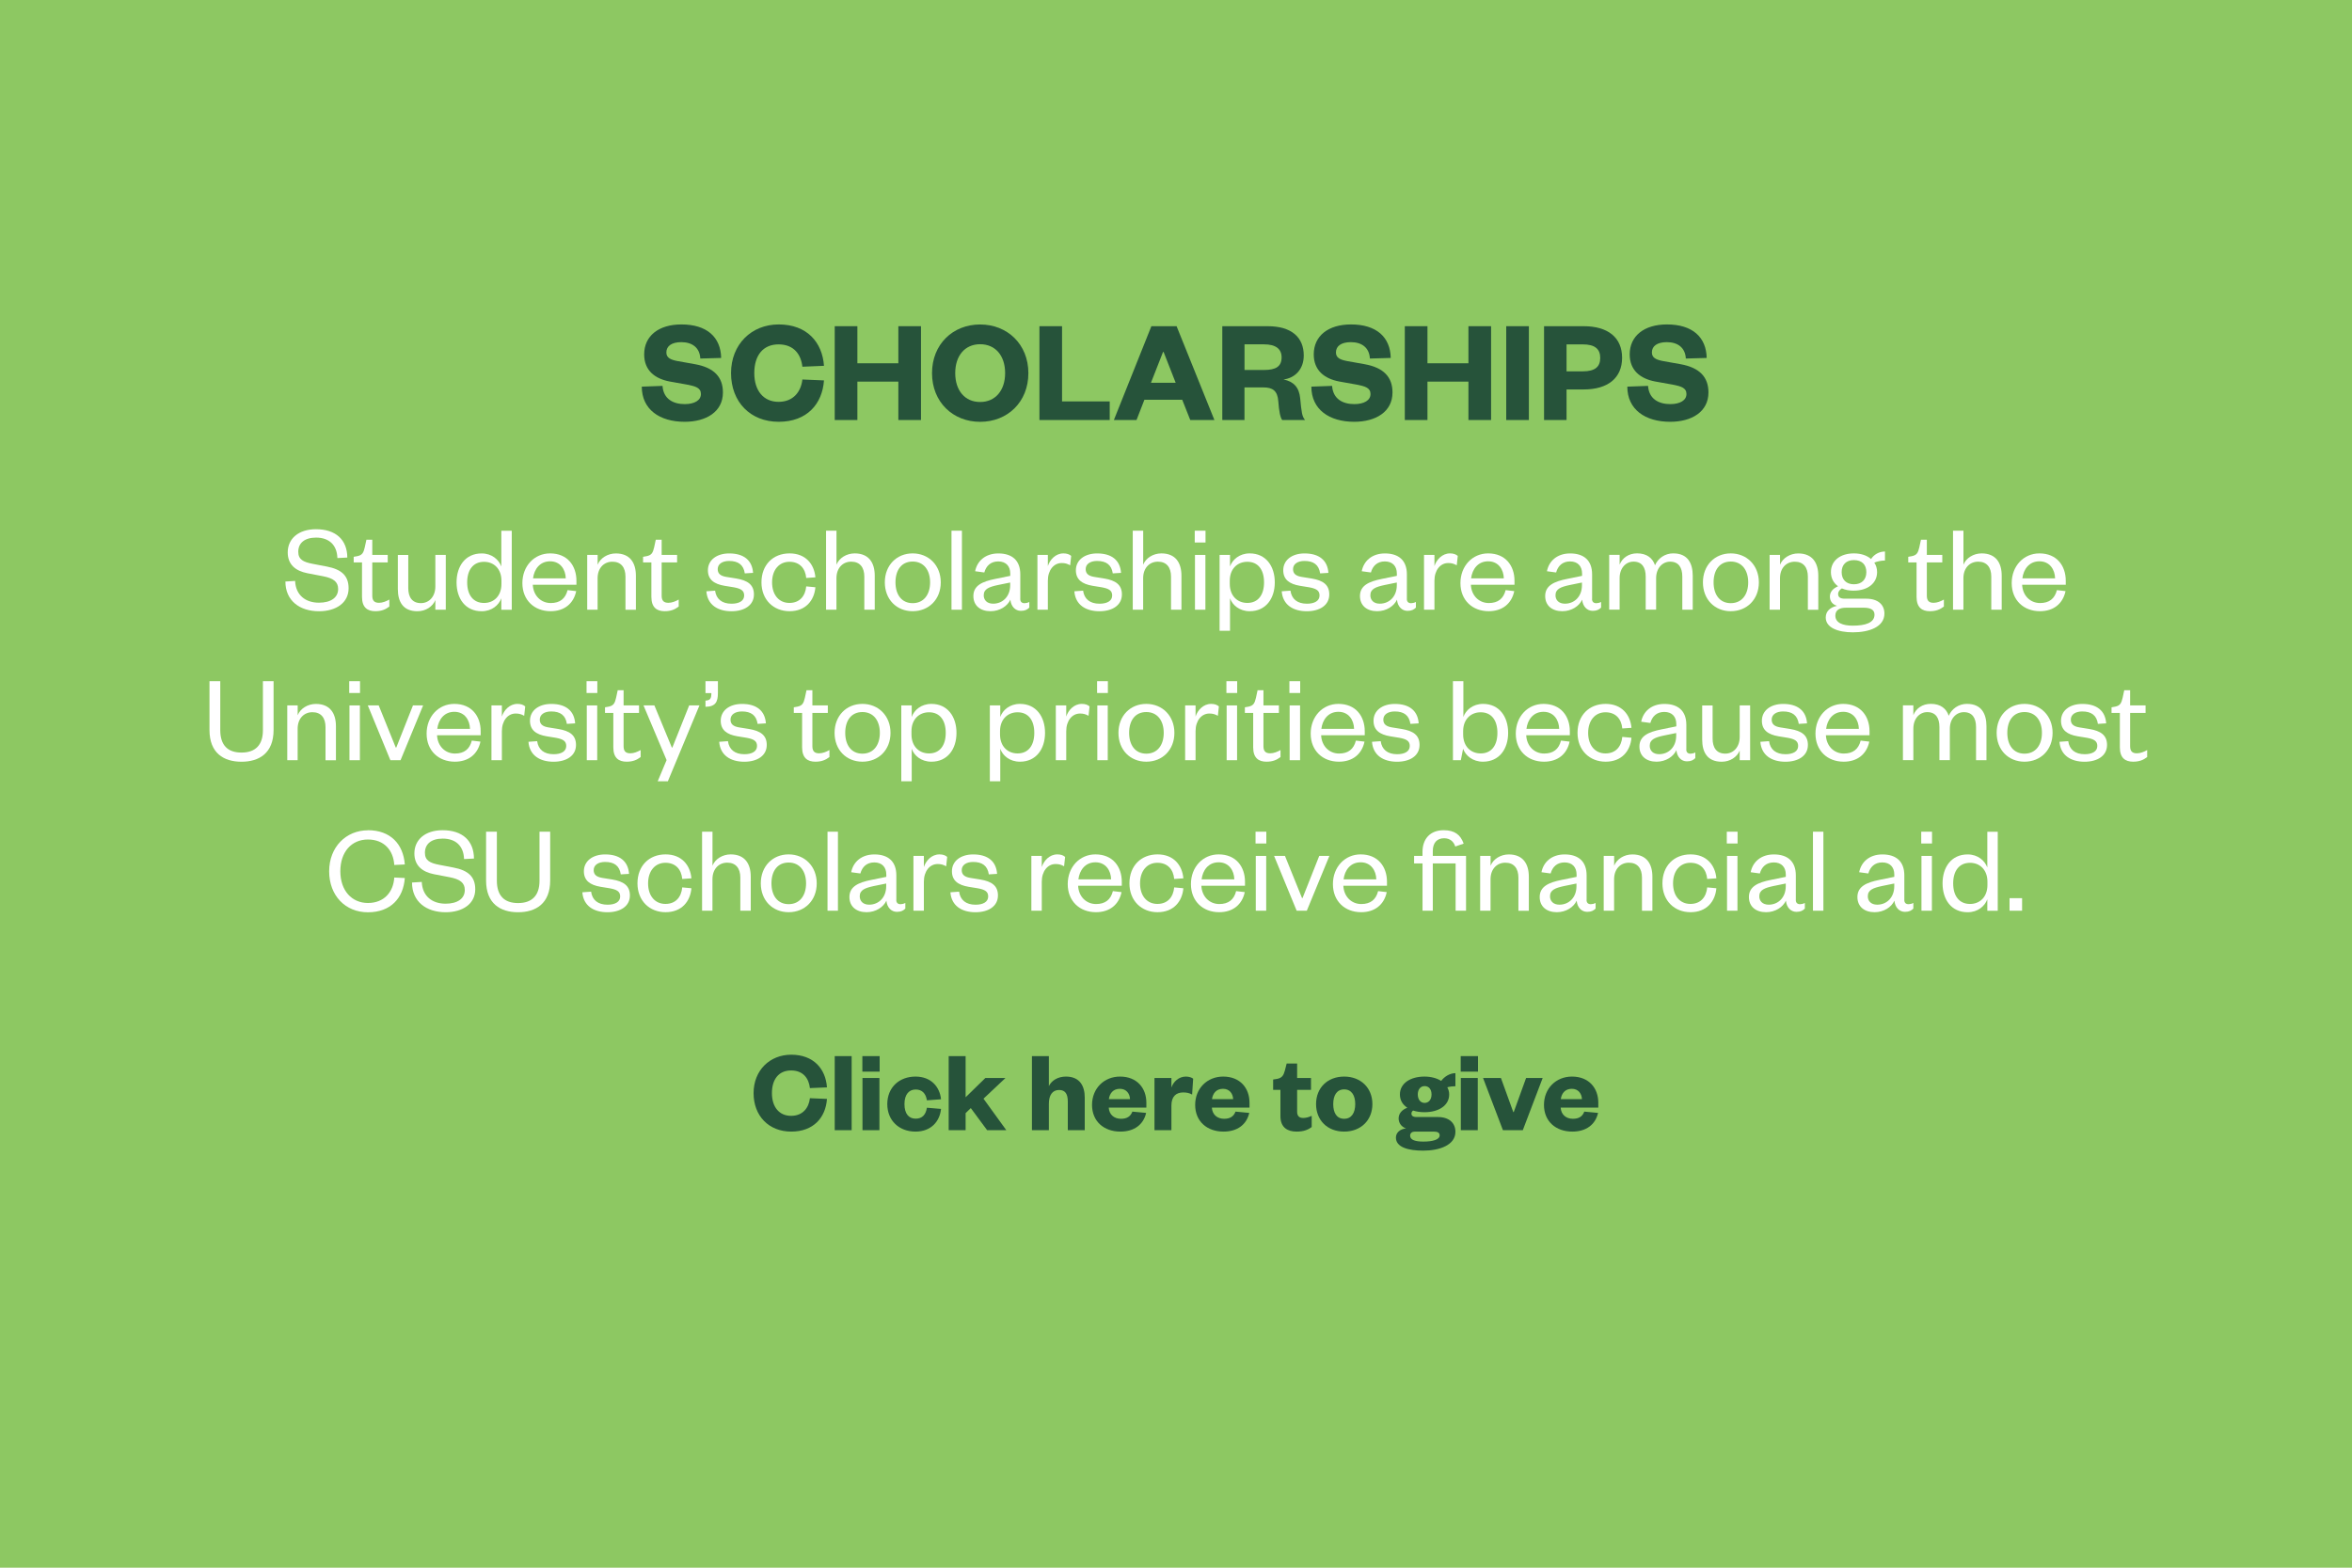 <?xml version="1.0" encoding="UTF-8"?>
<svg id="Layer_1" data-name="Layer 1" xmlns="http://www.w3.org/2000/svg" viewBox="0 0 600 400">
  <defs>
    <style>
      .cls-1 {
        fill: #26533a;
      }

      .cls-1, .cls-2, .cls-3 {
        stroke-width: 0px;
      }

      .cls-2 {
        fill: #8dc862;
      }

      .cls-3 {
        fill: #fff;
      }
    </style>
  </defs>
  <rect class="cls-2" width="600" height="400"/>
  <g>
    <path class="cls-1" d="m169.01,98.47c.23,3.31,2.7,4.64,5.66,4.64,2.54,0,4.14-.99,4.14-2.58s-1.41-1.98-3.5-2.39l-4.48-.8c-3.8-.72-6.5-2.85-6.5-6.92,0-4.71,3.69-7.64,9.5-7.64,6.5,0,10.03,3.23,10.14,8.55l-5.32.15c-.15-2.81-2.09-4.18-4.86-4.18-2.43,0-3.8.99-3.8,2.62,0,1.37,1.06,1.86,2.81,2.2l4.48.8c4.9.87,7.14,3.31,7.14,7.22,0,4.94-4.29,7.48-9.76,7.48-6.38,0-10.94-3.15-10.94-8.97l5.28-.19Z"/>
    <path class="cls-1" d="m198.65,82.78c7.22,0,11.13,4.56,11.55,10.56l-5.51.23c-.34-3.04-2.09-5.7-6.08-5.7s-6.19,2.85-6.19,7.33,2.36,7.33,6.19,7.33,5.74-2.66,6.08-5.7l5.51.23c-.42,6-4.33,10.56-11.55,10.56s-12.16-5.05-12.16-12.42,5.24-12.42,12.16-12.42Z"/>
    <path class="cls-1" d="m212.94,107.17v-23.94h5.78v9.46h10.45v-9.46h5.78v23.94h-5.78v-9.8h-10.45v9.8h-5.78Z"/>
    <path class="cls-1" d="m250.03,107.63c-6.95,0-12.27-5.05-12.27-12.42s5.32-12.42,12.27-12.42,12.31,5.05,12.31,12.42-5.32,12.42-12.31,12.42Zm0-19.8c-3.88,0-6.35,2.93-6.35,7.37s2.47,7.37,6.35,7.37,6.38-2.93,6.38-7.37-2.47-7.37-6.38-7.37Z"/>
    <path class="cls-1" d="m270.93,83.23v19.19h12.16v4.75h-17.93v-23.94h5.78Z"/>
    <path class="cls-1" d="m300.15,83.23l9.65,23.94h-6.16l-2.05-5.17h-9.65l-2.01,5.17h-5.78l9.57-23.94h6.42Zm-6.54,14.44h6.31l-3.08-7.86h-.15l-3.08,7.86Z"/>
    <path class="cls-1" d="m327.09,107.17c-.49-.65-.8-2.2-.99-4.75-.19-2.7-1.41-3.57-3.8-3.57h-4.83v8.32h-5.66v-23.94h11.55c6.19,0,9.23,2.89,9.23,7.48,0,3.53-2.24,5.74-5.17,6.12,2.55.49,3.99,1.98,4.26,4.79.34,3.53.46,4.67,1.25,5.55h-5.85Zm-4.63-12.77c3,0,4.48-.87,4.48-3.23,0-2.13-1.48-3.31-4.48-3.31h-4.98v6.54h4.98Z"/>
    <path class="cls-1" d="m339.82,98.47c.23,3.31,2.7,4.64,5.66,4.64,2.55,0,4.14-.99,4.14-2.58s-1.41-1.98-3.5-2.39l-4.48-.8c-3.8-.72-6.5-2.85-6.5-6.92,0-4.71,3.69-7.64,9.5-7.64,6.5,0,10.03,3.23,10.14,8.55l-5.32.15c-.15-2.81-2.09-4.18-4.86-4.18-2.43,0-3.8.99-3.8,2.62,0,1.37,1.06,1.86,2.81,2.2l4.48.8c4.9.87,7.14,3.31,7.14,7.22,0,4.94-4.29,7.48-9.76,7.48-6.38,0-10.94-3.15-10.94-8.97l5.28-.19Z"/>
    <path class="cls-1" d="m358.37,107.17v-23.94h5.78v9.46h10.45v-9.46h5.78v23.94h-5.78v-9.8h-10.45v9.8h-5.78Z"/>
    <path class="cls-1" d="m390.02,83.23v23.94h-5.78v-23.94h5.78Z"/>
    <path class="cls-1" d="m399.63,107.17h-5.74v-23.94h10.11c6.19,0,9.8,2.89,9.8,8.05s-3.61,8.09-9.8,8.09h-4.37v7.79Zm4.14-12.42c3.15,0,4.45-1.18,4.45-3.42s-1.29-3.46-4.45-3.46h-4.14v6.88h4.14Z"/>
    <path class="cls-1" d="m420.42,98.47c.23,3.31,2.7,4.64,5.66,4.64,2.55,0,4.14-.99,4.14-2.58s-1.41-1.98-3.5-2.39l-4.48-.8c-3.8-.72-6.5-2.85-6.5-6.92,0-4.71,3.69-7.64,9.5-7.64,6.5,0,10.03,3.23,10.14,8.55l-5.32.15c-.15-2.81-2.09-4.18-4.86-4.18-2.43,0-3.8.99-3.8,2.62,0,1.37,1.06,1.86,2.81,2.2l4.48.8c4.9.87,7.14,3.31,7.14,7.22,0,4.94-4.29,7.48-9.76,7.48-6.38,0-10.94-3.15-10.94-8.97l5.28-.19Z"/>
    <path class="cls-3" d="m75.28,148.21c.16,3.68,2.69,5.57,6.08,5.57,3.01,0,4.9-1.28,4.9-3.49,0-1.86-1.22-2.75-3.84-3.26l-4-.77c-2.98-.58-5.02-2.18-5.02-5.31,0-3.52,2.78-5.92,7.2-5.92,5.06,0,7.97,2.69,8,7.23l-2.53.13c-.1-3.33-2.11-5.22-5.44-5.22-2.91,0-4.54,1.38-4.54,3.62,0,1.98,1.31,2.62,3.65,3.07l3.65.7c3.68.7,5.54,2.3,5.54,5.54,0,3.71-3.2,5.86-7.55,5.86-4.96,0-8.57-2.72-8.57-7.58l2.5-.16Z"/>
    <path class="cls-3" d="m92.34,143.51h-2.11v-1.44l.9-.16c1.31-.26,1.6-.9,1.92-2.24l.42-1.95h1.5v3.87h3.94v1.92h-3.94v8.48c0,1.25.51,1.82,1.73,1.82.9,0,1.82-.38,2.62-.83v1.79c-1.02.77-2.05,1.18-3.58,1.18-1.98,0-3.39-.93-3.39-3.65v-8.8Z"/>
    <path class="cls-3" d="m111.06,141.59h2.66v13.98h-2.66v-2.46c-.67,1.66-2.46,2.85-4.58,2.85-3.65,0-4.99-2.4-4.99-5.66v-8.7h2.66v8.45c0,2.34,1.02,3.84,3.23,3.84,2.08,0,3.68-1.66,3.68-4.26v-8.03Z"/>
    <path class="cls-3" d="m127.89,152.66c-.64,1.73-2.4,3.3-5.02,3.3-4.16,0-6.4-3.23-6.4-7.36s2.24-7.39,6.4-7.39c2.62,0,4.38,1.6,5.02,3.33v-9.12h2.66v20.16h-2.66v-2.91Zm.03-4.48c0-3.04-1.92-4.83-4.45-4.83-2.75,0-4.29,2.05-4.29,5.25s1.54,5.25,4.29,5.25c2.53,0,4.45-1.79,4.45-4.86v-.8Z"/>
    <path class="cls-3" d="m146.99,150.83c-.67,3.2-3.04,5.12-6.53,5.12-4.16,0-7.2-2.82-7.2-7.17s3.04-7.58,7.07-7.58c4.45,0,6.72,3.17,6.72,6.98v1.02h-11.13c.13,2.78,2.08,4.67,4.58,4.67,2.34,0,3.74-1.12,4.29-3.3l2.21.26Zm-2.66-3.26c-.06-2.27-1.38-4.35-4-4.35s-4.06,2.02-4.35,4.35h8.35Z"/>
    <path class="cls-3" d="m152.46,155.57h-2.66v-13.98h2.66v2.5c.67-1.7,2.56-2.88,4.64-2.88,3.65,0,5.12,2.43,5.12,5.7v8.67h-2.66v-8.45c0-2.34-1.12-3.81-3.33-3.81s-3.78,1.66-3.78,4.22v8.03Z"/>
    <path class="cls-3" d="m166.16,143.51h-2.11v-1.44l.9-.16c1.31-.26,1.6-.9,1.92-2.24l.42-1.95h1.5v3.87h3.94v1.92h-3.94v8.48c0,1.25.51,1.82,1.73,1.82.9,0,1.82-.38,2.62-.83v1.79c-1.02.77-2.05,1.18-3.58,1.18-1.98,0-3.39-.93-3.39-3.65v-8.8Z"/>
    <path class="cls-3" d="m182.42,150.71c.29,2.14,1.76,3.33,4.19,3.33,1.92,0,3.23-.7,3.23-2.11,0-1.31-.93-1.76-2.66-2.08l-2.34-.38c-2.66-.45-4.25-1.57-4.25-3.97,0-2.56,2.18-4.29,5.44-4.29,3.68,0,5.86,1.73,6.08,4.96l-2.11.13c-.32-2.18-1.66-3.17-4-3.17-1.76,0-2.91.8-2.91,2.08,0,1.15.7,1.73,2.14,1.98l2.62.42c2.82.48,4.48,1.54,4.48,4.06,0,2.78-2.46,4.29-5.73,4.29-3.49,0-6.14-1.63-6.4-5.09l2.21-.16Z"/>
    <path class="cls-3" d="m201.42,141.2c4.1,0,6.3,2.75,6.59,6.11l-2.34.16c-.22-2.46-1.7-4.13-4.29-4.13s-4.42,2.02-4.42,5.25,1.79,5.25,4.42,5.25,4.06-1.76,4.29-4.22l2.34.22c-.29,3.39-2.5,6.11-6.59,6.11s-7.17-2.91-7.17-7.36,2.94-7.39,7.17-7.39Z"/>
    <path class="cls-3" d="m213.39,155.57h-2.66v-20.16h2.66v8.67c.67-1.7,2.56-2.88,4.64-2.88,3.65,0,5.12,2.43,5.12,5.7v8.67h-2.66v-8.45c0-2.34-1.12-3.81-3.33-3.81s-3.78,1.66-3.78,4.22v8.03Z"/>
    <path class="cls-3" d="m232.82,155.95c-4.1,0-7.1-3.01-7.1-7.36s3.01-7.39,7.1-7.39,7.17,3.04,7.17,7.39-3.04,7.36-7.17,7.36Zm0-2.05c2.85,0,4.45-2.21,4.45-5.31s-1.6-5.31-4.45-5.31-4.38,2.18-4.38,5.31,1.57,5.31,4.38,5.31Z"/>
    <path class="cls-3" d="m245.39,135.41v20.16h-2.66v-20.16h2.66Z"/>
    <path class="cls-3" d="m260.27,152.82c0,.74.42,1.09,1.09,1.09.32,0,.83-.1,1.22-.32v1.44c-.48.48-1.06.83-2.14.83-1.44,0-2.53-1.12-2.69-2.85-.74,1.63-2.69,2.94-5.06,2.94-2.62,0-4.38-1.44-4.38-3.87,0-2.66,2.24-3.71,5.63-4.38l3.78-.77v-.58c0-1.92-1.12-3.1-3.07-3.1s-3.1,1.18-3.55,2.82l-2.34-.32c.51-2.62,2.62-4.54,5.92-4.54,3.52,0,5.6,1.79,5.6,5.34v6.27Zm-2.56-4.19l-3.14.64c-2.24.48-3.62.99-3.62,2.62,0,1.18.8,2.14,2.4,2.14,2.46,0,4.35-1.86,4.35-4.7v-.7Z"/>
    <path class="cls-3" d="m273.01,144.24c-.77-.42-1.31-.58-2.18-.58-2.02,0-3.52,1.82-3.52,4.51v7.39h-2.66v-13.98h2.66v2.85c.51-1.6,1.95-3.23,3.97-3.23.87,0,1.5.22,1.98.64l-.26,2.4Z"/>
    <path class="cls-3" d="m276.3,150.71c.29,2.14,1.76,3.33,4.19,3.33,1.92,0,3.23-.7,3.23-2.11,0-1.31-.93-1.76-2.66-2.08l-2.34-.38c-2.66-.45-4.26-1.57-4.26-3.97,0-2.56,2.18-4.29,5.44-4.29,3.68,0,5.86,1.73,6.08,4.96l-2.11.13c-.32-2.18-1.66-3.17-4-3.17-1.76,0-2.91.8-2.91,2.08,0,1.15.7,1.73,2.14,1.98l2.62.42c2.82.48,4.48,1.54,4.48,4.06,0,2.78-2.46,4.29-5.73,4.29-3.49,0-6.14-1.63-6.4-5.09l2.21-.16Z"/>
    <path class="cls-3" d="m291.63,155.57h-2.66v-20.16h2.66v8.67c.67-1.7,2.56-2.88,4.64-2.88,3.65,0,5.12,2.43,5.12,5.7v8.67h-2.66v-8.45c0-2.34-1.12-3.81-3.33-3.81s-3.78,1.66-3.78,4.22v8.03Z"/>
    <path class="cls-3" d="m304.78,135.41h2.75v3.01h-2.75v-3.01Zm2.72,6.18v13.98h-2.66v-13.98h2.66Z"/>
    <path class="cls-3" d="m313.78,160.95h-2.66v-19.36h2.66v2.94c.61-1.73,2.4-3.33,5.02-3.33,4.13,0,6.4,3.26,6.4,7.39s-2.27,7.36-6.4,7.36c-2.62,0-4.42-1.57-5.02-3.3v8.29Zm-.06-11.97c0,3.07,1.95,4.86,4.48,4.86,2.75,0,4.26-2.05,4.26-5.25s-1.5-5.25-4.26-5.25c-2.53,0-4.48,1.79-4.48,4.83v.8Z"/>
    <path class="cls-3" d="m329.2,150.71c.29,2.14,1.76,3.33,4.19,3.33,1.92,0,3.23-.7,3.23-2.11,0-1.31-.93-1.76-2.66-2.08l-2.34-.38c-2.66-.45-4.26-1.57-4.26-3.97,0-2.56,2.18-4.29,5.44-4.29,3.68,0,5.86,1.73,6.08,4.96l-2.11.13c-.32-2.18-1.66-3.17-4-3.17-1.76,0-2.91.8-2.91,2.08,0,1.15.7,1.73,2.14,1.98l2.62.42c2.82.48,4.48,1.54,4.48,4.06,0,2.78-2.46,4.29-5.73,4.29-3.49,0-6.14-1.63-6.4-5.09l2.21-.16Z"/>
    <path class="cls-3" d="m358.89,152.82c0,.74.42,1.09,1.09,1.09.32,0,.83-.1,1.22-.32v1.44c-.48.48-1.06.83-2.14.83-1.44,0-2.53-1.12-2.69-2.85-.74,1.63-2.69,2.94-5.06,2.94-2.62,0-4.38-1.44-4.38-3.87,0-2.66,2.24-3.71,5.63-4.38l3.78-.77v-.58c0-1.92-1.12-3.1-3.07-3.1s-3.1,1.18-3.55,2.82l-2.34-.32c.51-2.62,2.62-4.54,5.92-4.54,3.52,0,5.6,1.79,5.6,5.34v6.27Zm-2.56-4.19l-3.13.64c-2.24.48-3.62.99-3.62,2.62,0,1.18.8,2.14,2.4,2.14,2.46,0,4.35-1.86,4.35-4.7v-.7Z"/>
    <path class="cls-3" d="m371.63,144.24c-.77-.42-1.31-.58-2.18-.58-2.02,0-3.52,1.82-3.52,4.51v7.39h-2.66v-13.98h2.66v2.85c.51-1.6,1.95-3.23,3.97-3.23.86,0,1.5.22,1.98.64l-.26,2.4Z"/>
    <path class="cls-3" d="m386.29,150.83c-.67,3.2-3.04,5.12-6.53,5.12-4.16,0-7.2-2.82-7.2-7.17s3.04-7.58,7.07-7.58c4.45,0,6.72,3.17,6.72,6.98v1.02h-11.13c.13,2.78,2.08,4.67,4.58,4.67,2.34,0,3.74-1.12,4.29-3.3l2.21.26Zm-2.66-3.26c-.06-2.27-1.38-4.35-4-4.35s-4.06,2.02-4.35,4.35h8.35Z"/>
    <path class="cls-3" d="m406.13,152.82c0,.74.42,1.09,1.09,1.09.32,0,.83-.1,1.22-.32v1.44c-.48.48-1.06.83-2.14.83-1.44,0-2.53-1.12-2.69-2.85-.74,1.63-2.69,2.94-5.05,2.94-2.62,0-4.38-1.44-4.38-3.87,0-2.66,2.24-3.71,5.63-4.38l3.78-.77v-.58c0-1.92-1.12-3.1-3.07-3.1s-3.1,1.18-3.55,2.82l-2.34-.32c.51-2.62,2.62-4.54,5.92-4.54,3.52,0,5.6,1.79,5.6,5.34v6.27Zm-2.56-4.19l-3.14.64c-2.24.48-3.62.99-3.62,2.62,0,1.18.8,2.14,2.4,2.14,2.46,0,4.35-1.86,4.35-4.7v-.7Z"/>
    <path class="cls-3" d="m426.89,141.2c3.65,0,4.93,2.53,4.93,5.7v8.67h-2.66v-8.45c0-2.34-.96-3.81-3.1-3.81-1.98,0-3.58,1.66-3.58,4.22v8.03h-2.66v-8.45c0-2.34-.96-3.81-3.1-3.81-1.98,0-3.55,1.66-3.55,4.22v8.03h-2.66v-13.98h2.66v2.5c.67-1.7,2.3-2.88,4.45-2.88,2.5,0,3.97,1.22,4.58,3.04.74-1.73,2.46-3.04,4.7-3.04Z"/>
    <path class="cls-3" d="m441.52,155.95c-4.1,0-7.1-3.01-7.1-7.36s3.01-7.39,7.1-7.39,7.17,3.04,7.17,7.39-3.04,7.36-7.17,7.36Zm0-2.05c2.85,0,4.45-2.21,4.45-5.31s-1.6-5.31-4.45-5.31-4.38,2.18-4.38,5.31,1.57,5.31,4.38,5.31Z"/>
    <path class="cls-3" d="m454.09,155.57h-2.66v-13.98h2.66v2.5c.67-1.7,2.56-2.88,4.64-2.88,3.65,0,5.12,2.43,5.12,5.7v8.67h-2.66v-8.45c0-2.34-1.12-3.81-3.33-3.81s-3.78,1.66-3.78,4.22v8.03Z"/>
    <path class="cls-3" d="m472.91,150.71c-1.15,0-2.18-.19-3.04-.58-.48.29-.96.77-.96,1.41,0,.77.45,1.22,1.7,1.22h5.47c3.04,0,4.64,1.57,4.64,3.78,0,3.42-3.87,4.8-8.06,4.8-3.78,0-6.91-1.18-6.91-3.78,0-1.6,1.15-2.62,2.88-2.98-1.28-.38-1.82-1.31-1.82-2.37,0-1.22.83-2.08,2.08-2.62-1.15-.83-1.82-2.08-1.82-3.62,0-2.94,2.43-4.77,5.86-4.77,1.79,0,3.33.51,4.38,1.44.74-1.15,2.05-1.92,3.55-1.92v2.3c-.93,0-2.02.22-2.72.54.45.67.71,1.5.71,2.4,0,2.91-2.46,4.74-5.92,4.74Zm-.26,8.93c3.23,0,5.54-.74,5.54-2.82,0-1.28-1.09-1.76-2.72-1.76h-4.58c-1.44,0-2.69.48-2.69,2.02,0,1.82,1.86,2.56,4.45,2.56Zm.29-16.73c-1.95,0-3.13,1.15-3.13,3.07s1.18,3.1,3.13,3.1,3.17-1.15,3.17-3.1-1.18-3.07-3.17-3.07Z"/>
    <path class="cls-3" d="m488.91,143.51h-2.11v-1.44l.9-.16c1.31-.26,1.6-.9,1.92-2.24l.42-1.95h1.5v3.87h3.94v1.92h-3.94v8.48c0,1.25.51,1.82,1.73,1.82.9,0,1.82-.38,2.62-.83v1.79c-1.02.77-2.05,1.18-3.58,1.18-1.98,0-3.39-.93-3.39-3.65v-8.8Z"/>
    <path class="cls-3" d="m500.88,155.57h-2.66v-20.16h2.66v8.67c.67-1.7,2.56-2.88,4.64-2.88,3.65,0,5.12,2.43,5.12,5.7v8.67h-2.66v-8.45c0-2.34-1.12-3.81-3.33-3.81s-3.78,1.66-3.78,4.22v8.03Z"/>
    <path class="cls-3" d="m526.92,150.83c-.67,3.2-3.04,5.12-6.53,5.12-4.16,0-7.2-2.82-7.2-7.17s3.04-7.58,7.07-7.58c4.45,0,6.72,3.17,6.72,6.98v1.02h-11.13c.13,2.78,2.08,4.67,4.58,4.67,2.34,0,3.74-1.12,4.29-3.3l2.21.26Zm-2.66-3.26c-.06-2.27-1.38-4.35-4-4.35s-4.06,2.02-4.35,4.35h8.35Z"/>
    <path class="cls-3" d="m53.44,186.26v-12.45h2.75v12.48c0,3.84,1.89,5.73,5.41,5.73s5.47-1.89,5.47-5.7v-12.51h2.72v12.45c0,5.89-3.65,8.1-8.19,8.1s-8.16-2.21-8.16-8.1Z"/>
    <path class="cls-3" d="m75.94,193.97h-2.66v-13.98h2.66v2.5c.67-1.7,2.56-2.88,4.64-2.88,3.65,0,5.12,2.43,5.12,5.7v8.67h-2.66v-8.45c0-2.34-1.12-3.81-3.33-3.81s-3.78,1.66-3.78,4.22v8.03Z"/>
    <path class="cls-3" d="m89.09,173.81h2.75v3.01h-2.75v-3.01Zm2.72,6.18v13.98h-2.66v-13.98h2.66Z"/>
    <path class="cls-3" d="m99.59,193.97l-5.76-13.98h2.78l4.35,10.75h.13l4.26-10.75h2.59l-5.76,13.98h-2.59Z"/>
    <path class="cls-3" d="m122.56,189.23c-.67,3.2-3.04,5.12-6.53,5.12-4.16,0-7.2-2.82-7.2-7.17s3.04-7.58,7.07-7.58c4.45,0,6.72,3.17,6.72,6.98v1.02h-11.13c.13,2.78,2.08,4.67,4.58,4.67,2.34,0,3.74-1.12,4.29-3.3l2.21.26Zm-2.66-3.26c-.06-2.27-1.38-4.35-4-4.35s-4.06,2.02-4.35,4.35h8.35Z"/>
    <path class="cls-3" d="m133.73,182.64c-.77-.42-1.31-.58-2.18-.58-2.02,0-3.52,1.82-3.52,4.51v7.39h-2.66v-13.98h2.66v2.85c.51-1.6,1.95-3.23,3.97-3.23.86,0,1.5.22,1.98.64l-.26,2.4Z"/>
    <path class="cls-3" d="m137.03,189.11c.29,2.14,1.76,3.33,4.19,3.33,1.92,0,3.23-.7,3.23-2.11,0-1.31-.93-1.76-2.66-2.08l-2.34-.38c-2.66-.45-4.25-1.57-4.25-3.97,0-2.56,2.18-4.29,5.44-4.29,3.68,0,5.86,1.73,6.08,4.96l-2.11.13c-.32-2.18-1.66-3.17-4-3.17-1.76,0-2.91.8-2.91,2.08,0,1.15.71,1.73,2.14,1.98l2.62.42c2.82.48,4.48,1.54,4.48,4.06,0,2.78-2.46,4.29-5.73,4.29-3.49,0-6.14-1.63-6.4-5.09l2.21-.16Z"/>
    <path class="cls-3" d="m149.63,173.81h2.75v3.01h-2.75v-3.01Zm2.72,6.18v13.98h-2.66v-13.98h2.66Z"/>
    <path class="cls-3" d="m156.45,181.91h-2.11v-1.44l.9-.16c1.31-.26,1.6-.9,1.92-2.24l.42-1.95h1.5v3.87h3.94v1.92h-3.94v8.48c0,1.25.51,1.82,1.73,1.82.9,0,1.82-.38,2.62-.83v1.79c-1.02.77-2.05,1.18-3.58,1.18-1.98,0-3.39-.93-3.39-3.65v-8.8Z"/>
    <path class="cls-3" d="m167.78,199.35l2.27-5.41-5.89-13.95h2.78l4.45,10.75h.13l4.29-10.75h2.62l-8.06,19.36h-2.59Z"/>
    <path class="cls-3" d="m179.97,173.81h3.17v3.01c0,2.24-.58,3.49-3.17,3.52v-1.57c1.22-.1,1.5-.51,1.5-1.92h-1.5v-3.04Z"/>
    <path class="cls-3" d="m185.7,189.11c.29,2.14,1.76,3.33,4.19,3.33,1.92,0,3.23-.7,3.23-2.11,0-1.31-.93-1.76-2.66-2.08l-2.34-.38c-2.66-.45-4.26-1.57-4.26-3.97,0-2.56,2.18-4.29,5.44-4.29,3.68,0,5.86,1.73,6.08,4.96l-2.11.13c-.32-2.18-1.66-3.17-4-3.17-1.76,0-2.91.8-2.91,2.08,0,1.15.7,1.73,2.14,1.98l2.62.42c2.82.48,4.48,1.54,4.48,4.06,0,2.78-2.46,4.29-5.73,4.29-3.49,0-6.14-1.63-6.4-5.09l2.21-.16Z"/>
    <path class="cls-3" d="m204.61,181.91h-2.11v-1.44l.9-.16c1.31-.26,1.6-.9,1.92-2.24l.42-1.95h1.5v3.87h3.94v1.92h-3.94v8.48c0,1.25.51,1.82,1.73,1.82.9,0,1.82-.38,2.62-.83v1.79c-1.02.77-2.05,1.18-3.58,1.18-1.98,0-3.39-.93-3.39-3.65v-8.8Z"/>
    <path class="cls-3" d="m220,194.35c-4.1,0-7.1-3.01-7.1-7.36s3.01-7.39,7.1-7.39,7.17,3.04,7.17,7.39-3.04,7.36-7.17,7.36Zm0-2.05c2.85,0,4.45-2.21,4.45-5.31s-1.6-5.31-4.45-5.31-4.38,2.18-4.38,5.31,1.57,5.31,4.38,5.31Z"/>
    <path class="cls-3" d="m232.58,199.35h-2.66v-19.36h2.66v2.94c.61-1.73,2.4-3.33,5.02-3.33,4.13,0,6.4,3.26,6.4,7.39s-2.27,7.36-6.4,7.36c-2.62,0-4.42-1.57-5.02-3.3v8.29Zm-.06-11.97c0,3.07,1.95,4.86,4.48,4.86,2.75,0,4.26-2.05,4.26-5.25s-1.5-5.25-4.26-5.25c-2.53,0-4.48,1.79-4.48,4.83v.8Z"/>
    <path class="cls-3" d="m255.17,199.35h-2.66v-19.36h2.66v2.94c.61-1.73,2.4-3.33,5.02-3.33,4.13,0,6.4,3.26,6.4,7.39s-2.27,7.36-6.4,7.36c-2.62,0-4.42-1.57-5.02-3.3v8.29Zm-.06-11.97c0,3.07,1.95,4.86,4.48,4.86,2.75,0,4.26-2.05,4.26-5.25s-1.5-5.25-4.26-5.25c-2.53,0-4.48,1.79-4.48,4.83v.8Z"/>
    <path class="cls-3" d="m277.7,182.64c-.77-.42-1.31-.58-2.18-.58-2.02,0-3.52,1.82-3.52,4.51v7.39h-2.66v-13.98h2.66v2.85c.51-1.6,1.95-3.23,3.97-3.23.87,0,1.5.22,1.98.64l-.26,2.4Z"/>
    <path class="cls-3" d="m279.87,173.81h2.75v3.01h-2.75v-3.01Zm2.72,6.18v13.98h-2.66v-13.98h2.66Z"/>
    <path class="cls-3" d="m292.42,194.35c-4.1,0-7.1-3.01-7.1-7.36s3.01-7.39,7.1-7.39,7.17,3.04,7.17,7.39-3.04,7.36-7.17,7.36Zm0-2.05c2.85,0,4.45-2.21,4.45-5.31s-1.6-5.31-4.45-5.31-4.38,2.18-4.38,5.31,1.57,5.31,4.38,5.31Z"/>
    <path class="cls-3" d="m310.69,182.64c-.77-.42-1.31-.58-2.18-.58-2.02,0-3.52,1.82-3.52,4.51v7.39h-2.66v-13.98h2.66v2.85c.51-1.6,1.95-3.23,3.97-3.23.86,0,1.5.22,1.98.64l-.26,2.4Z"/>
    <path class="cls-3" d="m312.86,173.81h2.75v3.01h-2.75v-3.01Zm2.72,6.18v13.98h-2.66v-13.98h2.66Z"/>
    <path class="cls-3" d="m319.68,181.91h-2.11v-1.44l.9-.16c1.31-.26,1.6-.9,1.92-2.24l.42-1.95h1.5v3.87h3.94v1.92h-3.94v8.48c0,1.25.51,1.82,1.73,1.82.9,0,1.82-.38,2.62-.83v1.79c-1.02.77-2.05,1.18-3.58,1.18-1.98,0-3.39-.93-3.39-3.65v-8.8Z"/>
    <path class="cls-3" d="m328.93,173.81h2.75v3.01h-2.75v-3.01Zm2.72,6.18v13.98h-2.66v-13.98h2.66Z"/>
    <path class="cls-3" d="m348.09,189.23c-.67,3.2-3.04,5.12-6.53,5.12-4.16,0-7.2-2.82-7.2-7.17s3.04-7.58,7.07-7.58c4.45,0,6.72,3.17,6.72,6.98v1.02h-11.13c.13,2.78,2.08,4.67,4.58,4.67,2.34,0,3.74-1.12,4.29-3.3l2.21.26Zm-2.66-3.26c-.06-2.27-1.38-4.35-4-4.35s-4.06,2.02-4.35,4.35h8.35Z"/>
    <path class="cls-3" d="m352.22,189.11c.29,2.14,1.76,3.33,4.19,3.33,1.92,0,3.23-.7,3.23-2.11,0-1.31-.93-1.76-2.66-2.08l-2.34-.38c-2.66-.45-4.25-1.57-4.25-3.97,0-2.56,2.18-4.29,5.44-4.29,3.68,0,5.86,1.73,6.08,4.96l-2.11.13c-.32-2.18-1.66-3.17-4-3.17-1.76,0-2.91.8-2.91,2.08,0,1.15.71,1.73,2.14,1.98l2.62.42c2.82.48,4.48,1.54,4.48,4.06,0,2.78-2.46,4.29-5.73,4.29-3.49,0-6.14-1.63-6.4-5.09l2.21-.16Z"/>
    <path class="cls-3" d="m372.67,193.97h-2.02v-20.16h2.66v9.12c.61-1.73,2.4-3.33,5.02-3.33,4.13,0,6.4,3.26,6.4,7.39s-2.27,7.36-6.43,7.36c-2.59,0-4.42-1.54-5.06-3.3l-.58,2.91Zm.58-6.59c0,3.07,1.95,4.86,4.48,4.86,2.75,0,4.26-2.05,4.26-5.25s-1.5-5.25-4.26-5.25c-2.53,0-4.48,1.79-4.48,4.83v.8Z"/>
    <path class="cls-3" d="m400.41,189.23c-.67,3.2-3.04,5.12-6.53,5.12-4.16,0-7.2-2.82-7.2-7.17s3.04-7.58,7.07-7.58c4.45,0,6.72,3.17,6.72,6.98v1.02h-11.13c.13,2.78,2.08,4.67,4.58,4.67,2.34,0,3.74-1.12,4.29-3.3l2.21.26Zm-2.66-3.26c-.06-2.27-1.38-4.35-4-4.35s-4.06,2.02-4.35,4.35h8.35Z"/>
    <path class="cls-3" d="m409.6,179.6c4.1,0,6.3,2.75,6.59,6.11l-2.34.16c-.22-2.46-1.7-4.13-4.29-4.13s-4.42,2.02-4.42,5.25,1.79,5.25,4.42,5.25,4.06-1.76,4.29-4.22l2.34.22c-.29,3.39-2.5,6.11-6.59,6.11s-7.17-2.91-7.17-7.36,2.94-7.39,7.17-7.39Z"/>
    <path class="cls-3" d="m430.17,191.22c0,.74.42,1.09,1.09,1.09.32,0,.83-.1,1.22-.32v1.44c-.48.48-1.06.83-2.14.83-1.44,0-2.53-1.12-2.69-2.85-.74,1.63-2.69,2.94-5.05,2.94-2.62,0-4.38-1.44-4.38-3.87,0-2.66,2.24-3.71,5.63-4.38l3.78-.77v-.58c0-1.92-1.12-3.1-3.07-3.1s-3.1,1.18-3.55,2.82l-2.34-.32c.51-2.62,2.62-4.54,5.92-4.54,3.52,0,5.6,1.79,5.6,5.34v6.27Zm-2.56-4.19l-3.14.64c-2.24.48-3.62.99-3.62,2.62,0,1.18.8,2.14,2.4,2.14,2.46,0,4.35-1.86,4.35-4.7v-.7Z"/>
    <path class="cls-3" d="m443.8,179.99h2.66v13.98h-2.66v-2.46c-.67,1.66-2.46,2.85-4.58,2.85-3.65,0-4.99-2.4-4.99-5.66v-8.7h2.66v8.45c0,2.34,1.02,3.84,3.23,3.84,2.08,0,3.68-1.66,3.68-4.26v-8.03Z"/>
    <path class="cls-3" d="m451.29,189.11c.29,2.14,1.76,3.33,4.19,3.33,1.92,0,3.23-.7,3.23-2.11,0-1.31-.93-1.76-2.66-2.08l-2.34-.38c-2.66-.45-4.25-1.57-4.25-3.97,0-2.56,2.18-4.29,5.44-4.29,3.68,0,5.86,1.73,6.08,4.96l-2.11.13c-.32-2.18-1.66-3.17-4-3.17-1.76,0-2.91.8-2.91,2.08,0,1.15.7,1.73,2.14,1.98l2.62.42c2.82.48,4.48,1.54,4.48,4.06,0,2.78-2.46,4.29-5.73,4.29-3.49,0-6.14-1.63-6.4-5.09l2.21-.16Z"/>
    <path class="cls-3" d="m476.86,189.23c-.67,3.2-3.04,5.12-6.53,5.12-4.16,0-7.2-2.82-7.2-7.17s3.04-7.58,7.07-7.58c4.45,0,6.72,3.17,6.72,6.98v1.02h-11.13c.13,2.78,2.08,4.67,4.58,4.67,2.34,0,3.74-1.12,4.29-3.3l2.21.26Zm-2.66-3.26c-.06-2.27-1.38-4.35-4-4.35s-4.06,2.02-4.35,4.35h8.35Z"/>
    <path class="cls-3" d="m501.82,179.6c3.65,0,4.93,2.53,4.93,5.7v8.67h-2.66v-8.45c0-2.34-.96-3.81-3.1-3.81-1.98,0-3.58,1.66-3.58,4.22v8.03h-2.66v-8.45c0-2.34-.96-3.81-3.1-3.81-1.98,0-3.55,1.66-3.55,4.22v8.03h-2.66v-13.98h2.66v2.5c.67-1.7,2.3-2.88,4.45-2.88,2.5,0,3.97,1.22,4.58,3.04.74-1.73,2.46-3.04,4.7-3.04Z"/>
    <path class="cls-3" d="m516.45,194.35c-4.1,0-7.1-3.01-7.1-7.36s3.01-7.39,7.1-7.39,7.17,3.04,7.17,7.39-3.04,7.36-7.17,7.36Zm0-2.05c2.85,0,4.45-2.21,4.45-5.31s-1.6-5.31-4.45-5.31-4.38,2.18-4.38,5.31,1.57,5.31,4.38,5.31Z"/>
    <path class="cls-3" d="m527.61,189.11c.29,2.14,1.76,3.33,4.19,3.33,1.92,0,3.23-.7,3.23-2.11,0-1.31-.93-1.76-2.66-2.08l-2.34-.38c-2.66-.45-4.26-1.57-4.26-3.97,0-2.56,2.18-4.29,5.44-4.29,3.68,0,5.86,1.73,6.08,4.96l-2.11.13c-.32-2.18-1.66-3.17-4-3.17-1.76,0-2.91.8-2.91,2.08,0,1.15.7,1.73,2.14,1.98l2.62.42c2.82.48,4.48,1.54,4.48,4.06,0,2.78-2.46,4.29-5.73,4.29-3.49,0-6.14-1.63-6.4-5.09l2.21-.16Z"/>
    <path class="cls-3" d="m540.77,181.91h-2.11v-1.44l.9-.16c1.31-.26,1.6-.9,1.92-2.24l.42-1.95h1.5v3.87h3.94v1.92h-3.94v8.48c0,1.25.51,1.82,1.73,1.82.9,0,1.82-.38,2.62-.83v1.79c-1.02.77-2.05,1.18-3.58,1.18-1.98,0-3.39-.93-3.39-3.65v-8.8Z"/>
    <path class="cls-3" d="m93.86,211.83c5.76,0,9.02,3.55,9.41,8.74l-2.69.13c-.22-3.71-2.56-6.5-6.72-6.5s-7.04,3.14-7.04,8.1,2.94,8.1,7.04,8.1,6.5-2.78,6.72-6.5l2.69.13c-.38,5.18-3.65,8.74-9.41,8.74s-9.89-4.26-9.89-10.46,4.32-10.46,9.89-10.46Z"/>
    <path class="cls-3" d="m107.59,225.01c.16,3.68,2.69,5.57,6.08,5.57,3.01,0,4.9-1.28,4.9-3.49,0-1.86-1.22-2.75-3.84-3.26l-4-.77c-2.97-.58-5.02-2.18-5.02-5.31,0-3.52,2.78-5.92,7.2-5.92,5.06,0,7.97,2.69,8,7.23l-2.53.13c-.1-3.33-2.11-5.22-5.44-5.22-2.91,0-4.54,1.38-4.54,3.62,0,1.98,1.31,2.62,3.65,3.07l3.65.7c3.68.7,5.54,2.3,5.54,5.54,0,3.71-3.2,5.86-7.55,5.86-4.96,0-8.58-2.72-8.58-7.58l2.5-.16Z"/>
    <path class="cls-3" d="m124,224.66v-12.45h2.75v12.48c0,3.84,1.89,5.73,5.41,5.73s5.47-1.89,5.47-5.7v-12.51h2.72v12.45c0,5.89-3.65,8.1-8.19,8.1s-8.16-2.21-8.16-8.1Z"/>
    <path class="cls-3" d="m150.79,227.51c.29,2.14,1.76,3.33,4.19,3.33,1.92,0,3.23-.7,3.23-2.11,0-1.31-.93-1.76-2.66-2.08l-2.34-.38c-2.66-.45-4.26-1.57-4.26-3.97,0-2.56,2.18-4.29,5.44-4.29,3.68,0,5.86,1.73,6.08,4.96l-2.11.13c-.32-2.18-1.66-3.17-4-3.17-1.76,0-2.91.8-2.91,2.08,0,1.15.7,1.73,2.14,1.98l2.62.42c2.82.48,4.48,1.54,4.48,4.06,0,2.78-2.46,4.29-5.73,4.29-3.49,0-6.14-1.63-6.4-5.09l2.21-.16Z"/>
    <path class="cls-3" d="m169.79,218c4.1,0,6.3,2.75,6.59,6.11l-2.34.16c-.22-2.46-1.7-4.13-4.29-4.13s-4.42,2.02-4.42,5.25,1.79,5.25,4.42,5.25,4.06-1.76,4.29-4.22l2.34.22c-.29,3.39-2.5,6.11-6.59,6.11s-7.17-2.91-7.17-7.36,2.94-7.39,7.17-7.39Z"/>
    <path class="cls-3" d="m181.76,232.37h-2.66v-20.16h2.66v8.67c.67-1.7,2.56-2.88,4.64-2.88,3.65,0,5.12,2.43,5.12,5.7v8.67h-2.66v-8.45c0-2.34-1.12-3.81-3.33-3.81s-3.78,1.66-3.78,4.22v8.03Z"/>
    <path class="cls-3" d="m201.18,232.75c-4.1,0-7.1-3.01-7.1-7.36s3.01-7.39,7.1-7.39,7.17,3.04,7.17,7.39-3.04,7.36-7.17,7.36Zm0-2.05c2.85,0,4.45-2.21,4.45-5.31s-1.6-5.31-4.45-5.31-4.38,2.18-4.38,5.31,1.57,5.31,4.38,5.31Z"/>
    <path class="cls-3" d="m213.76,212.21v20.16h-2.66v-20.16h2.66Z"/>
    <path class="cls-3" d="m228.64,229.62c0,.74.42,1.09,1.09,1.09.32,0,.83-.1,1.22-.32v1.44c-.48.48-1.06.83-2.14.83-1.44,0-2.53-1.12-2.69-2.85-.74,1.63-2.69,2.94-5.05,2.94-2.62,0-4.38-1.44-4.38-3.87,0-2.66,2.24-3.71,5.63-4.38l3.78-.77v-.58c0-1.92-1.12-3.1-3.07-3.1s-3.1,1.18-3.55,2.82l-2.34-.32c.51-2.62,2.62-4.54,5.92-4.54,3.52,0,5.6,1.79,5.6,5.34v6.27Zm-2.56-4.19l-3.14.64c-2.24.48-3.62.99-3.62,2.62,0,1.18.8,2.14,2.4,2.14,2.46,0,4.35-1.86,4.35-4.7v-.7Z"/>
    <path class="cls-3" d="m241.38,221.04c-.77-.42-1.31-.58-2.18-.58-2.02,0-3.52,1.82-3.52,4.51v7.39h-2.66v-13.98h2.66v2.85c.51-1.6,1.95-3.23,3.97-3.23.86,0,1.5.22,1.98.64l-.26,2.4Z"/>
    <path class="cls-3" d="m244.67,227.51c.29,2.14,1.76,3.33,4.19,3.33,1.92,0,3.23-.7,3.23-2.11,0-1.31-.93-1.76-2.66-2.08l-2.34-.38c-2.66-.45-4.25-1.57-4.25-3.97,0-2.56,2.18-4.29,5.44-4.29,3.68,0,5.86,1.73,6.08,4.96l-2.11.13c-.32-2.18-1.66-3.17-4-3.17-1.76,0-2.91.8-2.91,2.08,0,1.15.71,1.73,2.14,1.98l2.62.42c2.82.48,4.48,1.54,4.48,4.06,0,2.78-2.46,4.29-5.73,4.29-3.49,0-6.14-1.63-6.4-5.09l2.21-.16Z"/>
    <path class="cls-3" d="m271.46,221.04c-.77-.42-1.31-.58-2.18-.58-2.02,0-3.52,1.82-3.52,4.51v7.39h-2.66v-13.98h2.66v2.85c.51-1.6,1.95-3.23,3.97-3.23.86,0,1.5.22,1.98.64l-.26,2.4Z"/>
    <path class="cls-3" d="m286.11,227.63c-.67,3.2-3.04,5.12-6.53,5.12-4.16,0-7.2-2.82-7.2-7.17s3.04-7.58,7.07-7.58c4.45,0,6.72,3.17,6.72,6.98v1.02h-11.14c.13,2.78,2.08,4.67,4.58,4.67,2.34,0,3.74-1.12,4.29-3.3l2.21.26Zm-2.66-3.26c-.06-2.27-1.38-4.35-4-4.35s-4.06,2.02-4.35,4.35h8.35Z"/>
    <path class="cls-3" d="m295.29,218c4.1,0,6.3,2.75,6.59,6.11l-2.34.16c-.22-2.46-1.7-4.13-4.29-4.13s-4.42,2.02-4.42,5.25,1.79,5.25,4.42,5.25,4.06-1.76,4.29-4.22l2.34.22c-.29,3.39-2.5,6.11-6.59,6.11s-7.17-2.91-7.17-7.36,2.94-7.39,7.17-7.39Z"/>
    <path class="cls-3" d="m317.54,227.63c-.67,3.2-3.04,5.12-6.53,5.12-4.16,0-7.2-2.82-7.2-7.17s3.04-7.58,7.07-7.58c4.45,0,6.72,3.17,6.72,6.98v1.02h-11.13c.13,2.78,2.08,4.67,4.58,4.67,2.34,0,3.74-1.12,4.29-3.3l2.21.26Zm-2.66-3.26c-.06-2.27-1.38-4.35-4-4.35s-4.06,2.02-4.35,4.35h8.35Z"/>
    <path class="cls-3" d="m320.29,212.21h2.75v3.01h-2.75v-3.01Zm2.72,6.18v13.98h-2.66v-13.98h2.66Z"/>
    <path class="cls-3" d="m330.78,232.37l-5.76-13.98h2.78l4.35,10.75h.13l4.26-10.75h2.59l-5.76,13.98h-2.59Z"/>
    <path class="cls-3" d="m353.76,227.63c-.67,3.2-3.04,5.12-6.53,5.12-4.16,0-7.2-2.82-7.2-7.17s3.04-7.58,7.07-7.58c4.45,0,6.72,3.17,6.72,6.98v1.02h-11.13c.13,2.78,2.08,4.67,4.58,4.67,2.34,0,3.74-1.12,4.29-3.3l2.21.26Zm-2.66-3.26c-.06-2.27-1.38-4.35-4-4.35s-4.06,2.02-4.35,4.35h8.35Z"/>
    <path class="cls-3" d="m360.74,220.31v-1.92h2.14v-.99c0-3.39,1.98-5.57,5.41-5.57,2.78,0,4.29,1.15,5.09,3.42l-2.14.74c-.38-1.22-1.31-2.11-2.85-2.11-1.76,0-2.88,1.12-2.88,3.26v1.25h8.48v13.98h-2.66v-12.06h-5.82v12.06h-2.62v-12.06h-2.14Z"/>
    <path class="cls-3" d="m380.25,232.37h-2.66v-13.98h2.66v2.5c.67-1.7,2.56-2.88,4.64-2.88,3.65,0,5.12,2.43,5.12,5.7v8.67h-2.66v-8.45c0-2.34-1.12-3.81-3.33-3.81s-3.78,1.66-3.78,4.22v8.03Z"/>
    <path class="cls-3" d="m404.73,229.62c0,.74.42,1.09,1.09,1.09.32,0,.83-.1,1.22-.32v1.44c-.48.48-1.06.83-2.14.83-1.44,0-2.53-1.12-2.69-2.85-.74,1.63-2.69,2.94-5.05,2.94-2.62,0-4.38-1.44-4.38-3.87,0-2.66,2.24-3.71,5.63-4.38l3.78-.77v-.58c0-1.92-1.12-3.1-3.07-3.1s-3.1,1.18-3.55,2.82l-2.34-.32c.51-2.62,2.62-4.54,5.92-4.54,3.52,0,5.6,1.79,5.6,5.34v6.27Zm-2.56-4.19l-3.14.64c-2.24.48-3.62.99-3.62,2.62,0,1.18.8,2.14,2.4,2.14,2.46,0,4.35-1.86,4.35-4.7v-.7Z"/>
    <path class="cls-3" d="m411.77,232.37h-2.66v-13.98h2.66v2.5c.67-1.7,2.56-2.88,4.64-2.88,3.65,0,5.12,2.43,5.12,5.7v8.67h-2.66v-8.45c0-2.34-1.12-3.81-3.33-3.81s-3.78,1.66-3.78,4.22v8.03Z"/>
    <path class="cls-3" d="m431.26,218c4.1,0,6.3,2.75,6.59,6.11l-2.34.16c-.22-2.46-1.7-4.13-4.29-4.13s-4.42,2.02-4.42,5.25,1.79,5.25,4.42,5.25,4.06-1.76,4.29-4.22l2.34.22c-.29,3.39-2.5,6.11-6.59,6.11s-7.17-2.91-7.17-7.36,2.94-7.39,7.17-7.39Z"/>
    <path class="cls-3" d="m440.51,212.21h2.75v3.01h-2.75v-3.01Zm2.72,6.18v13.98h-2.66v-13.98h2.66Z"/>
    <path class="cls-3" d="m458.11,229.62c0,.74.42,1.09,1.09,1.09.32,0,.83-.1,1.22-.32v1.44c-.48.48-1.06.83-2.14.83-1.44,0-2.53-1.12-2.69-2.85-.74,1.63-2.69,2.94-5.06,2.94-2.62,0-4.38-1.44-4.38-3.87,0-2.66,2.24-3.71,5.63-4.38l3.78-.77v-.58c0-1.92-1.12-3.1-3.07-3.1s-3.1,1.18-3.55,2.82l-2.34-.32c.51-2.62,2.62-4.54,5.92-4.54,3.52,0,5.6,1.79,5.6,5.34v6.27Zm-2.56-4.19l-3.13.64c-2.24.48-3.62.99-3.62,2.62,0,1.18.8,2.14,2.4,2.14,2.46,0,4.35-1.86,4.35-4.7v-.7Z"/>
    <path class="cls-3" d="m465.15,212.21v20.16h-2.66v-20.16h2.66Z"/>
    <path class="cls-3" d="m485.79,229.62c0,.74.42,1.09,1.09,1.09.32,0,.83-.1,1.22-.32v1.44c-.48.48-1.06.83-2.14.83-1.44,0-2.53-1.12-2.69-2.85-.74,1.63-2.69,2.94-5.06,2.94-2.62,0-4.38-1.44-4.38-3.87,0-2.66,2.24-3.71,5.63-4.38l3.78-.77v-.58c0-1.92-1.12-3.1-3.07-3.1s-3.1,1.18-3.55,2.82l-2.34-.32c.51-2.62,2.62-4.54,5.92-4.54,3.52,0,5.6,1.79,5.6,5.34v6.27Zm-2.56-4.19l-3.13.64c-2.24.48-3.62.99-3.62,2.62,0,1.18.8,2.14,2.4,2.14,2.46,0,4.35-1.86,4.35-4.7v-.7Z"/>
    <path class="cls-3" d="m490.11,212.21h2.75v3.01h-2.75v-3.01Zm2.72,6.18v13.98h-2.66v-13.98h2.66Z"/>
    <path class="cls-3" d="m506.97,229.46c-.64,1.73-2.4,3.3-5.02,3.3-4.16,0-6.4-3.23-6.4-7.36s2.24-7.39,6.4-7.39c2.62,0,4.38,1.6,5.02,3.33v-9.12h2.66v20.16h-2.66v-2.91Zm.03-4.48c0-3.04-1.92-4.83-4.45-4.83-2.75,0-4.29,2.05-4.29,5.25s1.54,5.25,4.29,5.25c2.53,0,4.45-1.79,4.45-4.86v-.8Z"/>
    <path class="cls-3" d="m512.64,229.17h3.2v3.2h-3.2v-3.2Z"/>
    <path class="cls-1" d="m201.84,269.11c5.7,0,8.79,3.6,9.12,8.34l-4.35.18c-.27-2.4-1.65-4.5-4.8-4.5s-4.89,2.25-4.89,5.79,1.86,5.79,4.89,5.79,4.53-2.1,4.8-4.5l4.35.18c-.33,4.74-3.42,8.34-9.12,8.34s-9.6-3.99-9.6-9.81,4.14-9.81,9.6-9.81Z"/>
    <path class="cls-1" d="m217.26,269.47v18.9h-4.32v-18.9h4.32Z"/>
    <path class="cls-1" d="m219.99,269.47h4.41v3.96h-4.41v-3.96Zm4.35,5.58v13.32h-4.32v-13.32h4.32Z"/>
    <path class="cls-1" d="m233.55,274.69c3.96,0,6.18,2.61,6.51,5.79l-3.6.27c-.3-1.8-1.26-2.76-2.88-2.76s-2.85,1.17-2.85,3.72,1.17,3.72,2.85,3.72,2.58-.99,2.88-2.79l3.6.3c-.33,3.21-2.55,5.79-6.51,5.79-4.17,0-7.2-2.79-7.2-7.02s3.03-7.02,7.2-7.02Z"/>
    <path class="cls-1" d="m246.33,288.37h-4.32v-18.9h4.32v10.5l5.04-4.92h5.13l-5.61,5.28,5.82,8.04h-4.89l-4.17-5.64-1.32,1.29v4.35Z"/>
    <path class="cls-1" d="m267.57,288.37h-4.32v-18.9h4.32v7.65c.72-1.47,2.34-2.43,4.35-2.43,3.6,0,4.8,2.49,4.8,5.34v8.34h-4.32v-7.29c0-1.92-.63-2.97-2.22-2.97-1.74,0-2.61,1.38-2.61,3.48v6.78Z"/>
    <path class="cls-1" d="m292.38,283.96c-.69,3.03-3.09,4.77-6.57,4.77-4.2,0-7.23-2.61-7.23-6.81s3.06-7.23,7.14-7.23c4.41,0,6.72,3.03,6.72,6.66v1.26h-9.6c.12,1.86,1.44,2.85,3.12,2.85,1.5,0,2.43-.57,2.91-1.83l3.51.33Zm-4.11-3.51c-.06-1.41-.93-2.64-2.58-2.64-1.74,0-2.61,1.17-2.82,2.64h5.4Z"/>
    <path class="cls-1" d="m304.11,279.28c-.69-.39-1.35-.54-2.28-.54-1.8,0-3,1.02-3,3.33v6.3h-4.32v-13.32h4.32v2.43c.51-1.5,1.89-2.79,3.69-2.79.81,0,1.5.24,1.86.54l-.27,4.05Z"/>
    <path class="cls-1" d="m318.69,283.96c-.69,3.03-3.09,4.77-6.57,4.77-4.2,0-7.23-2.61-7.23-6.81s3.06-7.23,7.14-7.23c4.41,0,6.72,3.03,6.72,6.66v1.26h-9.6c.12,1.86,1.44,2.85,3.12,2.85,1.5,0,2.43-.57,2.91-1.83l3.51.33Zm-4.11-3.51c-.06-1.41-.93-2.64-2.58-2.64-1.74,0-2.61,1.17-2.82,2.64h5.4Z"/>
    <path class="cls-1" d="m326.64,278.08h-1.86v-2.64l.96-.15c1.32-.24,1.71-.93,2.04-2.16l.45-1.77h2.67v3.69h3.54v3.03h-3.54v5.55c0,1.14.54,1.62,1.56,1.62.66,0,1.35-.18,2.16-.54v2.85c-.99.75-2.13,1.17-3.87,1.17-2.16,0-4.11-.93-4.11-3.93v-6.72Z"/>
    <path class="cls-1" d="m342.9,288.73c-4.26,0-7.17-2.88-7.17-7.02s2.91-7.02,7.17-7.02,7.2,2.91,7.2,7.02-2.94,7.02-7.2,7.02Zm0-3.27c1.89,0,2.82-1.53,2.82-3.75s-.93-3.75-2.82-3.75-2.79,1.53-2.79,3.75.87,3.75,2.79,3.75Z"/>
    <path class="cls-1" d="m363.39,283.78c-1.08,0-2.07-.15-2.91-.42-.24.18-.42.42-.42.78,0,.51.36.87,1.26.87h5.46c2.97,0,4.5,1.59,4.5,3.78,0,3.33-3.96,4.8-8.22,4.8-3.75,0-6.96-.84-6.96-3.33,0-1.26,1.05-2.19,2.58-2.34-1.2-.39-1.89-1.44-1.89-2.55,0-1.23.84-2.22,2.22-2.73-1.2-.78-1.89-1.92-1.89-3.39,0-2.82,2.64-4.56,6.27-4.56,1.62,0,3.15.39,4.26,1.11.78-1.08,2.19-1.98,3.63-1.98v3.33c-.63,0-1.41.09-2.07.27.3.54.48,1.17.48,1.83,0,2.82-2.67,4.53-6.3,4.53Zm-.3,7.5c2.43,0,4.17-.51,4.17-1.59,0-.69-.54-.96-1.5-.96h-4.8c-.72,0-1.23.33-1.23,1.05,0,1.11,1.41,1.5,3.36,1.5Zm.33-14.16c-1.02,0-1.74.81-1.74,2.13s.72,2.16,1.74,2.16,1.77-.81,1.77-2.16-.72-2.13-1.77-2.13Z"/>
    <path class="cls-1" d="m372.63,269.47h4.41v3.96h-4.41v-3.96Zm4.35,5.58v13.32h-4.32v-13.32h4.32Z"/>
    <path class="cls-1" d="m383.4,288.37l-5.07-13.32h4.56l3.15,8.7h.12l3.15-8.7h4.23l-5.07,13.32h-5.07Z"/>
    <path class="cls-1" d="m407.67,283.96c-.69,3.03-3.09,4.77-6.57,4.77-4.2,0-7.23-2.61-7.23-6.81s3.06-7.23,7.14-7.23c4.41,0,6.72,3.03,6.72,6.66v1.26h-9.6c.12,1.86,1.44,2.85,3.12,2.85,1.5,0,2.43-.57,2.91-1.83l3.51.33Zm-4.11-3.51c-.06-1.41-.93-2.64-2.58-2.64-1.74,0-2.61,1.17-2.82,2.64h5.4Z"/>
  </g>
</svg>